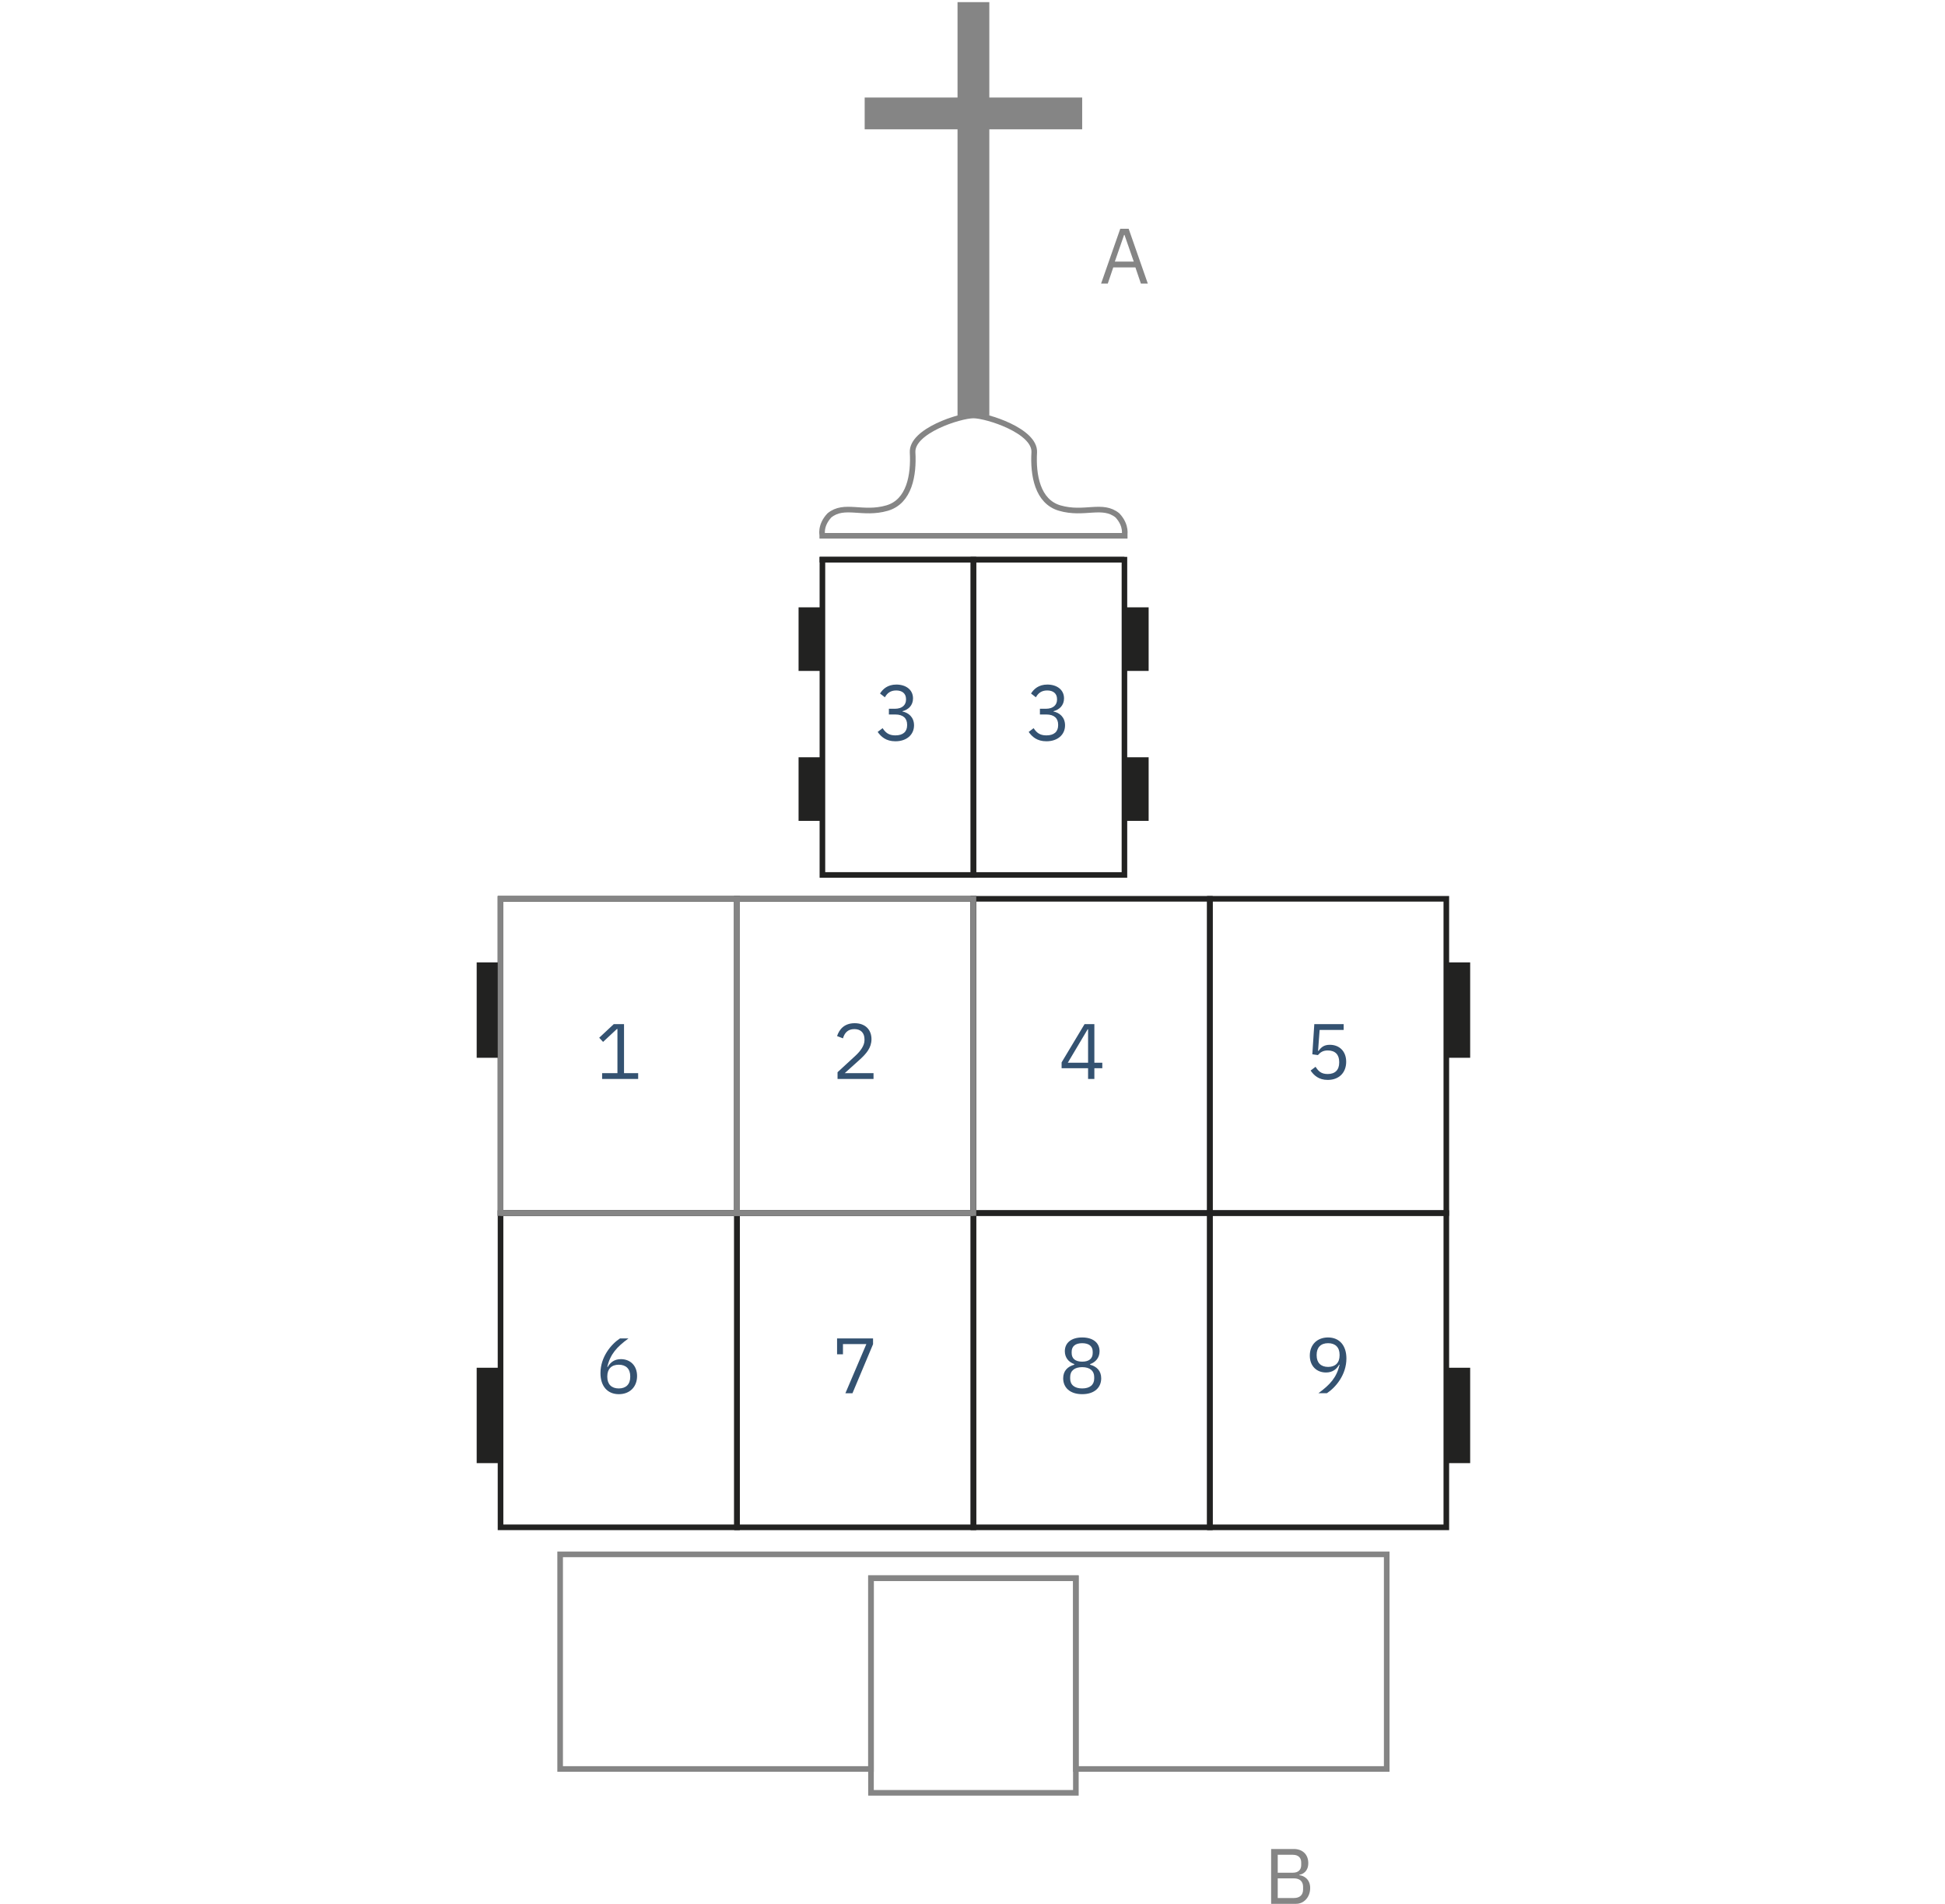 <?xml version="1.0" encoding="utf-8"?>
<!-- Generator: Adobe Illustrator 15.0.2, SVG Export Plug-In . SVG Version: 6.00 Build 0)  -->
<!DOCTYPE svg PUBLIC "-//W3C//DTD SVG 1.1//EN" "http://www.w3.org/Graphics/SVG/1.1/DTD/svg11.dtd">
<svg version="1.1" xmlns="http://www.w3.org/2000/svg" xmlns:xlink="http://www.w3.org/1999/xlink" x="0px" y="0px"
	 width="346.848px" height="339.449px" viewBox="0 0 346.848 339.449" enable-background="new 0 0 346.848 339.449"
	 xml:space="preserve">
<g id="Ebene_1">
	<g id="Flügel_1_3_">
		<rect x="89.259" y="216.296" fill="none" stroke="#222221" stroke-miterlimit="10" width="42.166" height="56.034"/>
		<rect x="131.424" y="216.298" fill="none" stroke="#222221" stroke-miterlimit="10" width="42.165" height="56.034"/>
		<rect x="89.259" y="160.262" fill="none" stroke="#222221" stroke-miterlimit="10" width="42.166" height="56.034"/>
		<rect x="131.424" y="160.262" fill="none" stroke="#222221" stroke-miterlimit="10" width="42.165" height="56.034"/>
	</g>
	<g id="Flügel_1_2_">
		<rect x="173.589" y="216.296" fill="none" stroke="#222221" stroke-miterlimit="10" width="42.165" height="56.034"/>
		<rect x="215.754" y="216.298" fill="none" stroke="#222221" stroke-miterlimit="10" width="42.166" height="56.034"/>
		<rect x="173.589" y="160.262" fill="none" stroke="#222221" stroke-miterlimit="10" width="42.165" height="56.034"/>
		<rect x="215.754" y="160.262" fill="none" stroke="#222221" stroke-miterlimit="10" width="42.166" height="56.034"/>
	</g>
	
		<rect x="173.589" y="99.787" fill="none" stroke="#222221" stroke-width="0.991" stroke-miterlimit="10" width="26.93" height="56.223"/>
	<rect x="146.659" y="99.787" fill="none" stroke="#222221" stroke-miterlimit="10" width="26.93" height="56.223"/>
	<polygon fill="none" stroke="#858585" stroke-miterlimit="10" points="247.289,315.419 191.856,315.419 191.857,281.404 
		155.321,281.404 155.321,315.419 99.888,315.419 99.888,277.151 247.289,277.151 	"/>
	<path fill="none" stroke="#222221" stroke-miterlimit="10" d="M146.659,99.787"/>
	<path fill="none" stroke="#222221" stroke-miterlimit="10" d="M146.659,160.262"/>
	<path fill="none" stroke="#222221" stroke-miterlimit="10" d="M200.519,99.62"/>
	<path fill="none" stroke="#222221" stroke-miterlimit="10" d="M200.519,160.095"/>
	
		<line fill="none" stroke="#222221" stroke-width="1" stroke-miterlimit="10" x1="146.161" y1="99.787" x2="200.519" y2="99.787"/>
	<rect x="85.006" y="171.6" fill="#222221" width="4.252" height="17.008"/>
	<rect x="142.407" y="108.291" fill="#222221" width="4.252" height="11.338"/>
	<rect x="142.407" y="135.027" fill="#222221" width="4.252" height="11.338"/>
	<rect x="200.583" y="135.027" fill="#222221" width="4.252" height="11.338"/>
	<rect x="200.583" y="108.291" fill="#222221" width="4.252" height="11.338"/>
	<rect x="85.006" y="243.877" fill="#222221" width="4.252" height="17.008"/>
	<rect x="257.92" y="171.6" fill="#222221" width="4.252" height="17.008"/>
	<rect x="257.92" y="243.877" fill="#222221" width="4.252" height="17.008"/>
	<rect x="170.754" y="0.381" fill="#858585" width="5.67" height="73.701"/>
	<rect x="154.196" y="17.389" fill="#858585" width="38.785" height="5.67"/>
	<rect x="155.321" y="281.404" fill="none" stroke="#858585" stroke-miterlimit="10" width="36.535" height="38.268"/>
	<g id="Nummern_1_">
		<g>
			<path fill="#345271" d="M236.615,248.422h-1.512c2.086-1.526,3.25-2.802,3.781-5.07l-0.07-0.028
				c-0.461,0.798-1.162,1.4-2.353,1.4c-1.681,0-2.886-1.162-2.886-3.012c0-1.919,1.289-3.235,3.25-3.235
				c2.031,0,3.277,1.429,3.277,3.754C240.104,245.13,238.185,247.399,236.615,248.422z M238.885,241.67v-0.111
				c0-1.317-0.756-2.06-2.045-2.06s-2.045,0.742-2.045,2.06v0.111c0,1.317,0.756,2.06,2.045,2.06S238.885,242.987,238.885,241.67z"
				/>
		</g>
		<g>
			<path fill="#345271" d="M189.595,245.761c0-1.331,0.798-2.102,1.976-2.424v-0.112c-1.023-0.35-1.682-1.176-1.682-2.297
				c0-1.484,1.148-2.451,3.096-2.451s3.096,0.967,3.096,2.451c0,1.121-0.658,1.947-1.681,2.297v0.112
				c1.177,0.322,1.976,1.093,1.976,2.424c0,1.61-1.163,2.829-3.391,2.829C190.758,248.59,189.595,247.371,189.595,245.761z
				 M195.127,245.816v-0.294c0-1.106-0.783-1.751-2.143-1.751c-1.358,0-2.143,0.645-2.143,1.751v0.294
				c0,1.106,0.784,1.751,2.143,1.751C194.344,247.567,195.127,246.923,195.127,245.816z M194.861,241.25v-0.21
				c0-0.995-0.658-1.541-1.877-1.541s-1.877,0.546-1.877,1.541v0.21c0,0.994,0.658,1.541,1.877,1.541
				S194.861,242.244,194.861,241.25z"/>
		</g>
		<g>
			<path fill="#345271" d="M150.758,248.424l3.74-8.769h-4.174v1.821h-1.051v-2.83h6.416v1.037l-3.67,8.74H150.758z"/>
		</g>
		<g>
			<path fill="#345271" d="M107.08,244.837c0-2.899,1.919-5.169,3.488-6.191h1.513c-2.087,1.527-3.25,2.802-3.782,5.07l0.07,0.028
				c0.462-0.798,1.163-1.4,2.354-1.4c1.681,0,2.885,1.162,2.885,3.012c0,1.919-1.289,3.235-3.25,3.235
				C108.327,248.591,107.08,247.162,107.08,244.837z M112.389,245.509v-0.111c0-1.317-0.757-2.06-2.045-2.06
				s-2.045,0.742-2.045,2.06v0.111c0,1.317,0.756,2.06,2.045,2.06S112.389,246.826,112.389,245.509z"/>
		</g>
		<g>
			<path fill="#345271" d="M239.613,183.647h-4.286l-0.28,3.726h0.098c0.463-0.658,0.98-1.079,2.004-1.079
				c1.681,0,2.913,1.135,2.913,3.026c0,1.904-1.232,3.235-3.292,3.235c-1.625,0-2.465-0.826-3.053-1.667l0.882-0.672
				c0.505,0.771,0.995,1.288,2.171,1.288c1.331,0,2.045-0.742,2.045-2.031v-0.14c0-1.289-0.714-2.031-2.045-2.031
				c-0.896,0-1.344,0.378-1.75,0.827l-0.995-0.141l0.351-5.379h5.238V183.647z"/>
		</g>
		<g>
			<path fill="#345271" d="M194.035,192.388v-1.919h-4.721v-1.037l4.09-6.821h1.752v6.878h1.414v0.98h-1.414v1.919H194.035z
				 M190.421,189.488h3.614v-5.968h-0.07L190.421,189.488z"/>
		</g>
		<g>
			<path fill="#345271" d="M159.581,126.376c1.317,0,1.989-0.687,1.989-1.625v-0.098c0-1.023-0.714-1.541-1.751-1.541
				c-1.008,0-1.611,0.476-2.017,1.219l-0.869-0.673c0.491-0.784,1.345-1.597,2.914-1.597c1.653,0,2.969,0.883,2.969,2.465
				c0,1.261-0.84,2.018-1.877,2.283v0.057c1.051,0.21,2.059,0.994,2.059,2.465c0,1.682-1.331,2.844-3.32,2.844
				c-1.695,0-2.563-0.826-3.166-1.667l0.882-0.672c0.504,0.771,1.079,1.288,2.27,1.288c1.373,0,2.101-0.658,2.101-1.807v-0.112
				c0-1.148-0.729-1.807-2.101-1.807h-1.149v-1.022H159.581z"/>
		</g>
		<g>
			<path fill="#345271" d="M186.51,126.376c1.316,0,1.989-0.687,1.989-1.625v-0.098c0-1.023-0.714-1.541-1.751-1.541
				c-1.008,0-1.611,0.476-2.018,1.219l-0.868-0.673c0.491-0.784,1.345-1.597,2.914-1.597c1.653,0,2.97,0.883,2.97,2.465
				c0,1.261-0.841,2.018-1.877,2.283v0.057c1.051,0.21,2.059,0.994,2.059,2.465c0,1.682-1.33,2.844-3.32,2.844
				c-1.694,0-2.563-0.826-3.165-1.667l0.882-0.672c0.505,0.771,1.079,1.288,2.27,1.288c1.373,0,2.102-0.658,2.102-1.807v-0.112
				c0-1.148-0.729-1.807-2.102-1.807h-1.148v-1.022H186.51z"/>
		</g>
		<g>
			<path fill="#345271" d="M155.773,192.388h-6.415v-1.205l3.193-2.941c0.911-0.84,1.611-1.82,1.611-2.759v-0.169
				c0-1.078-0.602-1.82-1.807-1.82s-1.765,0.729-2.031,1.652l-1.051-0.406c0.378-1.148,1.247-2.297,3.138-2.297
				c1.905,0,2.998,1.177,2.998,2.844c0,1.513-0.896,2.577-2.144,3.697l-2.633,2.368h5.141V192.388z"/>
		</g>
		<g>
			<path fill="#345271" d="M107.375,192.388v-1.036h2.731v-7.873h-0.098l-2.465,2.298l-0.687-0.742l2.591-2.424h1.835v8.741h2.521
				v1.036H107.375z"/>
		</g>
	</g>
	<g>
		<path fill="#858585" d="M226.678,329.686h4.021c1.609,0,2.605,0.995,2.605,2.521c0,1.456-0.939,1.976-1.584,2.073v0.084
			c0.701,0.042,1.92,0.645,1.92,2.27c0,1.61-1.08,2.829-2.521,2.829h-4.441V329.686z M227.855,333.916h2.703
			c0.924,0,1.484-0.49,1.484-1.358v-0.477c0-0.869-0.561-1.359-1.484-1.359h-2.703V333.916z M227.855,338.427h2.898
			c1.01,0,1.625-0.533,1.625-1.514v-0.476c0-0.981-0.615-1.513-1.625-1.513h-2.898V338.427z"/>
	</g>
	<g>
		<path fill="#858585" d="M203.455,50.569l-0.98-2.886h-3.949l-0.98,2.886h-1.191l3.418-9.777h1.5l3.416,9.777H203.455z
			 M200.527,41.884h-0.068l-1.654,4.763h3.377L200.527,41.884z"/>
	</g>
	<path fill="none" stroke="#858585" stroke-width="1" stroke-miterlimit="10" d="M201.068,95.536h-54.936h0.526
		c0,0-0.498-1.754,1.238-3.631c2.674-2.188,5.91-0.039,10.293-1.311c4.002-1.162,4.783-5.936,4.553-9.916
		c-0.223-3.848,8.461-6.596,10.846-6.596c2.383,0,11.068,2.748,10.846,6.596c-0.232,3.98,0.55,8.756,4.552,9.916
		c4.383,1.271,7.62-0.875,10.294,1.311c1.736,1.877,1.236,3.631,1.236,3.631"/>
</g>
<g id="Ebene_2">
	<g id="Flügel_1_1_">
		<line fill="none" stroke="#858585" stroke-miterlimit="10" x1="89.259" y1="216.296" x2="131.424" y2="216.296"/>
		<line fill="none" stroke="#858585" stroke-miterlimit="10" x1="131.424" y1="216.298" x2="173.589" y2="216.298"/>
		<rect x="89.259" y="160.262" fill="none" stroke="#858585" stroke-miterlimit="10" width="42.166" height="56.034"/>
		<rect x="131.424" y="160.262" fill="none" stroke="#858585" stroke-miterlimit="10" width="42.165" height="56.034"/>
	</g>
</g>
</svg>
